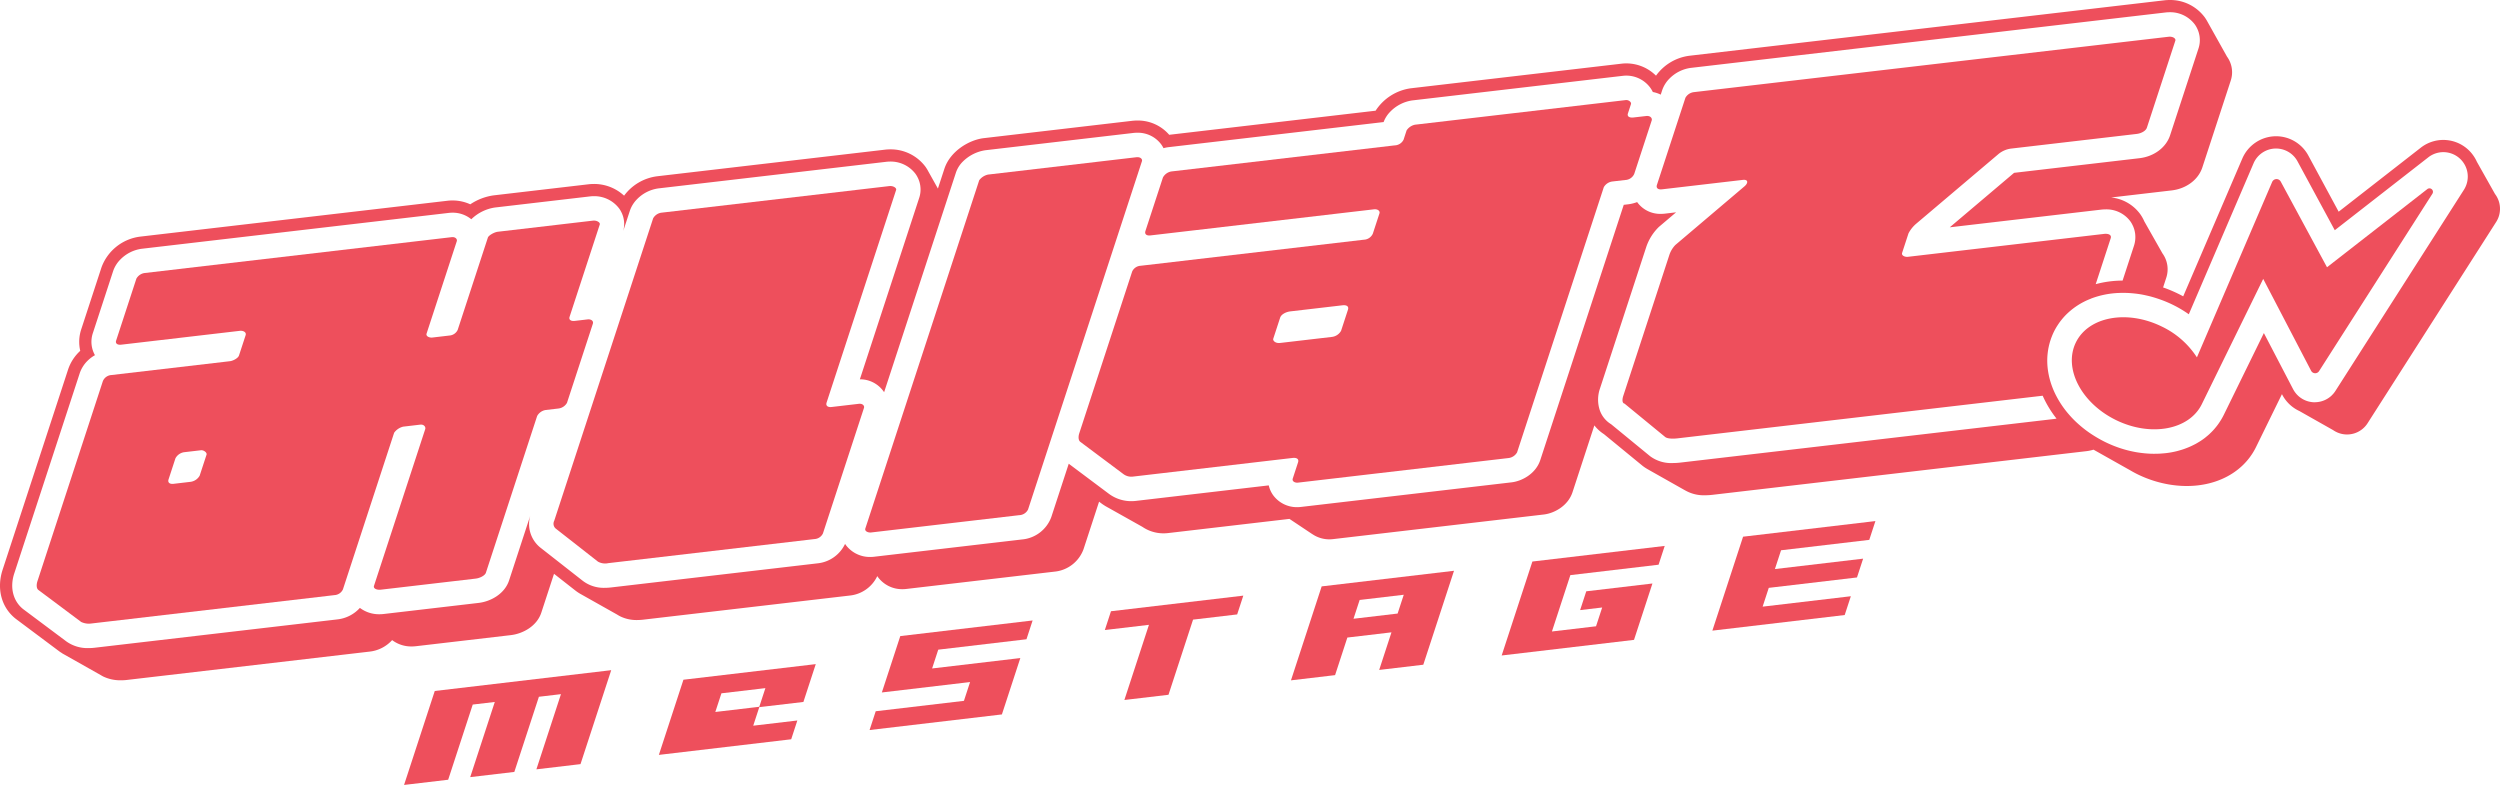 <svg id="グループ_63" data-name="グループ 63" xmlns="http://www.w3.org/2000/svg" xmlns:xlink="http://www.w3.org/1999/xlink" width="751.517" height="235.958" viewBox="0 0 751.517 235.958">
  <defs>
    <clipPath id="clip-path">
      <rect id="長方形_36" data-name="長方形 36" width="751.517" height="235.957" fill="none"/>
    </clipPath>
  </defs>
  <path id="パス_1170" data-name="パス 1170" d="M95.909,150.02l-9.23,28.243L99.939,176.7l7.385-22.6,6.63-.782-7.386,22.595,13.259-1.562,7.386-22.593,6.63-.785-7.385,22.6,13.259-1.565,9.232-28.242Z" transform="translate(34.785 57.694)" fill="#ee4f5c"/>
  <path id="パス_1171" data-name="パス 1171" d="M148.724,147.155l39.779-4.69-3.716,11.372L171.526,155.4l-1.823,5.574,13.261-1.564-1.846,5.649-39.779,4.692Zm22.8,8.137,1.836-5.611-13.216,1.558-1.836,5.611Z" transform="translate(56.721 57.173)" fill="#ee4f5c"/>
  <path id="パス_1172" data-name="パス 1172" d="M235.55,133.1l-1.847,5.649-26.518,3.128-1.847,5.649,26.518-3.128-5.538,16.945-39.779,4.693,1.847-5.65,26.518-3.126,1.846-5.649-26.518,3.128,5.539-16.946Z" transform="translate(74.86 53.416)" fill="#ee4f5c"/>
  <path id="パス_1173" data-name="パス 1173" d="M278.634,127.772l-1.847,5.649-13.261,1.564-7.385,22.593-13.259,1.564,7.385-22.593-13.259,1.564,1.847-5.649Z" transform="translate(95.114 51.277)" fill="#ee4f5c"/>
  <path id="パス_1174" data-name="パス 1174" d="M325.947,122.441l-9.232,28.242-13.259,1.565,3.692-11.3-13.259,1.564-3.692,11.3-13.259,1.565,9.23-28.243ZM308.995,135.3l1.846-5.649-13.259,1.564-1.847,5.649Z" transform="translate(111.138 49.137)" fill="#ee4f5c"/>
  <path id="パス_1175" data-name="パス 1175" d="M337.242,142.831l13.261-1.564,1.846-5.647-6.63.782,1.847-5.649,19.889-2.347-5.539,16.946-39.779,4.692,9.232-28.242,39.778-4.692-1.846,5.649-26.518,3.128Z" transform="translate(129.277 46.998)" fill="#ee4f5c"/>
  <path id="パス_1176" data-name="パス 1176" d="M416.346,111.779l-1.847,5.649-26.518,3.128-1.847,5.647,26.518-3.126-1.846,5.649-26.518,3.128-1.846,5.647,26.518-3.128-1.847,5.649-39.779,4.692,9.232-28.242Z" transform="translate(147.416 44.858)" fill="#ee4f5c"/>
  <g id="グループ_59" data-name="グループ 59">
    <g id="グループ_58" data-name="グループ 58" clip-path="url(#clip-path)">
      <path id="パス_1177" data-name="パス 1177" d="M167.28,102.1a3.428,3.428,0,0,1-2.515,1.7l-3.908.457a3.558,3.558,0,0,0-2.555,1.82l-15.4,47.1c-.279.852-1.837,1.62-3.027,1.757l-28.538,3.332c-1.188.139-2.349-.311-2.071-1.163l15.4-47.1c.2-.608-.331-1.484-1.52-1.345l-5.1.6a4.726,4.726,0,0,0-2.727,1.841l-15.4,47.1a2.982,2.982,0,0,1-2.517,1.7l-73.043,8.527a5.365,5.365,0,0,1-3.118-.455L8.379,158.351c-.65-.51-.593-1.686-.275-2.66L27.766,95.565a2.987,2.987,0,0,1,2.556-1.82L66,89.58c.849-.1,2.406-.866,2.685-1.719l1.99-6.085c.318-.974-.841-1.424-1.69-1.326L33.308,84.615c-1.19.139-1.84-.37-1.561-1.221l6.089-18.622a3.38,3.38,0,0,1,2.517-1.7L132.59,52.3c1.19-.139,1.76.614,1.561,1.222l-9.075,27.75c-.279.852.881,1.3,1.731,1.2l5.1-.6a2.976,2.976,0,0,0,2.517-1.7l9.075-27.749c.2-.61,1.837-1.619,3.025-1.757l28.538-3.332c1.19-.139,2.27.554,2.071,1.162l-9.075,27.75c-.279.852.371,1.362,1.56,1.223l3.908-.457c.849-.1,1.84.371,1.52,1.345ZM58.928,117.68c.2-.608-.841-1.424-1.69-1.324l-5.1.594a3.563,3.563,0,0,0-2.556,1.822l-2.07,6.328c-.318.974.332,1.484,1.522,1.345l5.1-.6a3.716,3.716,0,0,0,2.724-1.84Z" transform="translate(3.16 18.994)" fill="#ee4f5c"/>
      <path id="パス_1178" data-name="パス 1178" d="M200.825,107.467c-.32.974.332,1.484,1.52,1.345l8.154-.953c1.188-.137,1.76.614,1.561,1.222l-12.339,37.732a2.979,2.979,0,0,1-2.517,1.7l-62,7.239a4.4,4.4,0,0,1-3.118-.455l-12.746-9.984a1.93,1.93,0,0,1-.394-2.3L148.678,52.1a3.376,3.376,0,0,1,2.515-1.7l68.456-7.992c1.191-.139,2.27.554,2.071,1.163ZM293.882,33.74c1.358-.158,1.93.593,1.731,1.2L261.384,139.615a3.087,3.087,0,0,1-2.686,1.718l-44.5,5.2c-.851.1-2.009-.352-1.732-1.2l34.23-104.672a4.477,4.477,0,0,1,2.685-1.718Z" transform="translate(47.66 13.532)" fill="#ee4f5c"/>
      <path id="パス_1179" data-name="パス 1179" d="M401.972,26.263c1.361-.158,1.89.716,1.691,1.326L398.41,43.654a3.084,3.084,0,0,1-2.726,1.84l-3.737.436a3.474,3.474,0,0,0-2.686,1.718l-26.07,79.722a3.431,3.431,0,0,1-2.515,1.7l-63.36,7.4c-.851.1-1.84-.37-1.561-1.222l1.592-4.868c.318-.974-.332-1.483-1.69-1.326l-47.9,5.594a3.984,3.984,0,0,1-3-.821L231.887,124.2c-.65-.51-.593-1.687-.314-2.539l15.92-48.684a2.985,2.985,0,0,1,2.517-1.7l67.1-7.833a3.083,3.083,0,0,0,2.726-1.84l1.99-6.086c.2-.607-.373-1.359-1.731-1.2l-67.1,7.835c-1.188.139-1.839-.371-1.52-1.345l5.254-16.066a3.561,3.561,0,0,1,2.556-1.82l67.1-7.833a3.085,3.085,0,0,0,2.686-1.718l.915-2.8a4.04,4.04,0,0,1,2.517-1.7l63.36-7.4c.849-.1,1.76.614,1.56,1.222l-.915,2.8c-.279.852.373,1.361,1.732,1.2ZM312.351,84.489c.318-.973-.332-1.483-1.691-1.324l-15.627,1.825c-1.359.16-2.747.907-3.066,1.881L289.9,93.2c-.2.607.673,1.442,2.032,1.284l15.627-1.825a3.639,3.639,0,0,0,2.726-1.84Z" transform="translate(92.854 8.615)" fill="#ee4f5c"/>
      <path id="パス_1180" data-name="パス 1180" d="M750.027,58.335h0l-5.472-9.722a10.959,10.959,0,0,0-1-1.773l-.028-.049v.01a11.009,11.009,0,0,0-15.819-2.407L703.018,63.638l-9.128-16.9a11.024,11.024,0,0,0-9.694-5.783c-.167,0-.333,0-.5.013a11.084,11.084,0,0,0-9.63,6.665l-17.78,41.447q-.786-.429-1.592-.824a39.495,39.495,0,0,0-4.453-1.85l.929-2.839a8.148,8.148,0,0,0-1.121-7.4L644.6,66.557a11.921,11.921,0,0,0-1.263-2.228,12.37,12.37,0,0,0-8.72-4.965l18.22-2.126c4.385-.513,7.995-3.22,9.2-6.9l8.558-26.167a8,8,0,0,0-1.148-7.159L663.484,6.355l-.008-.015-.02-.034v0a11.414,11.414,0,0,0-.724-1.135A12.927,12.927,0,0,0,652.23,0a14.606,14.606,0,0,0-1.656.1L507.882,16.755a14.642,14.642,0,0,0-10.077,5.995,12.639,12.639,0,0,0-10.368-3.607l-63.366,7.4a15.062,15.062,0,0,0-10.553,6.733l-62.049,7.245A12.431,12.431,0,0,0,341.9,36.23a14.592,14.592,0,0,0-1.624.094l-44.51,5.2c-4.467.518-10.153,3.933-11.887,9.24l-1.937,5.925-2.915-5.216c-.1-.186-.2-.371-.31-.554l-.091-.163v.022c-.139-.22-.273-.443-.427-.654A13.021,13.021,0,0,0,267.62,44.9a13.6,13.6,0,0,0-1.588.092l-68.458,7.992a14.651,14.651,0,0,0-9.968,5.841,13.234,13.234,0,0,0-9.08-3.523,13.939,13.939,0,0,0-1.585.091L148.4,58.726a16.806,16.806,0,0,0-7.032,2.693,12.783,12.783,0,0,0-5.339-1.159,13.544,13.544,0,0,0-1.557.091L42.233,71.119A14.259,14.259,0,0,0,30.521,80.34L24.43,98.964a11.988,11.988,0,0,0-.308,6.5,13.306,13.306,0,0,0-3.671,5.671L.789,171.26c-1.871,5.724-.359,11.377,3.945,14.754.046.036.08.063,13.036,9.75.3.228.625.422.946.622H18.67l.312.175c.112.066.224.129.338.191l10.965,6.187q.338.212.7.4l.034.018a11.889,11.889,0,0,0,5.382,1.141,14.182,14.182,0,0,0,1.659-.092l73.043-8.527a10.681,10.681,0,0,0,6.773-3.46,9.523,9.523,0,0,0,5.879,1.909,11.145,11.145,0,0,0,1.278-.074l28.534-3.332c3.592-.418,7.818-2.672,9.162-6.773l3.813-11.66,6.41,5.022a13.19,13.19,0,0,0,1.306.893h-.007l.073.042c.132.078.266.153.4.226l10.8,6.079a9.151,9.151,0,0,0,1.037.583l.109.062,0-.008a11.144,11.144,0,0,0,4.794,1,16.642,16.642,0,0,0,1.931-.118l62-7.239a10.311,10.311,0,0,0,8.321-5.85c.074.114.151.227.231.338a9.031,9.031,0,0,0,7.348,3.593,9.467,9.467,0,0,0,1.092-.062l44.506-5.2a10.344,10.344,0,0,0,8.816-6.733l4.68-14.312.547.409a15.343,15.343,0,0,0,1.289.876h-.01l.217.122c.259.154.521.3.788.443l10.178,5.71a11.3,11.3,0,0,0,1.735.973l.018.011h0a11.273,11.273,0,0,0,4.61.975,12.038,12.038,0,0,0,1.377-.08l36.482-4.261,6.862,4.578v-.01a9.087,9.087,0,0,0,5.14,1.578,9.222,9.222,0,0,0,1.08-.063l63.355-7.4c3.234-.376,7.322-2.637,8.653-6.712l6.565-20.079a11.7,11.7,0,0,0,2.9,2.644c11.526,9.459,11.562,9.487,11.589,9.509a12.608,12.608,0,0,0,1.834,1.187h-.014l11.038,6.232v-.008a11.228,11.228,0,0,0,5.922,1.441,19.126,19.126,0,0,0,2.206-.13l112.458-13.129a12.445,12.445,0,0,0,2.119-.448l.006,0h0l.12.069c.1.056.2.116.305.172l10.145,5.713.007-.008c.842.5,1.7.989,2.609,1.434a34.774,34.774,0,0,0,9.669,3.112c11.5,1.888,21.7-2.532,25.979-11.26l7.8-15.919.1.184a11.054,11.054,0,0,0,5.223,4.924l-.017,0,10.047,5.681a7.278,7.278,0,0,0,1.178.667l.025.014h0a7.317,7.317,0,0,0,9.193-2.741l38.647-60.49a7.347,7.347,0,0,0-.333-8.391M505.067,139.063a19.123,19.123,0,0,1-2.206.13,10.623,10.623,0,0,1-6.806-2.04l-5.612-4.6h0l-6.121-5.022a8.047,8.047,0,0,1-2.754-2.78,7.9,7.9,0,0,1-.412-.8,8.2,8.2,0,0,1-.317-.828l0-.007a10.194,10.194,0,0,1,.135-6.361l13.89-42.478a15.211,15.211,0,0,1,3.7-5.957c.094-.09.192-.177.291-.261l4.993-4.236-3.388.4a10.923,10.923,0,0,1-1.222.071,8.534,8.534,0,0,1-7.03-3.447c-.024-.034-.042-.07-.066-.1a11.747,11.747,0,0,1-2.754.674l-1.277.149-25.085,76.713c-1.331,4.075-5.419,6.337-8.653,6.712l-63.355,7.4a9.221,9.221,0,0,1-1.08.063,8.849,8.849,0,0,1-7.187-3.55,8.1,8.1,0,0,1-1.355-3l-39.94,4.665a12.044,12.044,0,0,1-1.379.08,11.246,11.246,0,0,1-6.921-2.353L321.271,139.4l-5.244,16.034a10.344,10.344,0,0,1-8.816,6.733l-44.506,5.2a9.467,9.467,0,0,1-1.092.062,9.031,9.031,0,0,1-7.349-3.593c-.08-.111-.157-.224-.231-.338a10.313,10.313,0,0,1-8.321,5.85l-62,7.239a16.659,16.659,0,0,1-1.931.118,10.377,10.377,0,0,1-6.569-2.085l-6.075-4.759-1.386-1.086-5.287-4.141a9.08,9.08,0,0,1-3.037-9.705l-6.389,19.537c-1.344,4.1-5.57,6.355-9.162,6.773l-28.534,3.332a11.148,11.148,0,0,1-1.278.074,9.523,9.523,0,0,1-5.879-1.909,10.681,10.681,0,0,1-6.773,3.46l-73.043,8.527a14.185,14.185,0,0,1-1.659.092,10.889,10.889,0,0,1-6.746-1.987l-6.313-4.72c-3.286-2.458-6.632-4.959-6.655-4.977-3.056-2.4-4.1-6.508-2.721-10.723l19.662-60.126a9.612,9.612,0,0,1,2.4-3.849,10.353,10.353,0,0,1,2.206-1.662,8.2,8.2,0,0,1-.622-6.659l6.09-18.623a9.1,9.1,0,0,1,2.206-3.514,11.042,11.042,0,0,1,6.44-3.2L134.9,64a9.932,9.932,0,0,1,1.132-.066,8.792,8.792,0,0,1,5.644,1.976,12.871,12.871,0,0,1,7.152-3.536l28.538-3.334a10.091,10.091,0,0,1,1.162-.067,9.346,9.346,0,0,1,7.6,3.706l.007.011a7.575,7.575,0,0,1,.454.708c.053.092.1.188.144.282.081.156.163.31.231.469.055.122.1.245.146.369s.1.269.146.4.083.286.12.43c.031.118.06.237.085.357.034.16.062.319.085.482.015.1.028.206.039.31.018.177.034.353.041.531,0,.084,0,.168,0,.252,0,.2,0,.391-.013.586,0,.057-.013.115-.018.172a7.665,7.665,0,0,1-.237,1.386l.241-.737,1.749-5.347a9.1,9.1,0,0,1,2.206-3.514,11.042,11.042,0,0,1,6.44-3.2l68.458-7.992a10.054,10.054,0,0,1,1.162-.067,9.342,9.342,0,0,1,7.6,3.705l0,.008a7.8,7.8,0,0,1,.468.733c.053.094.1.191.147.286.084.161.165.322.237.488.053.123.1.248.146.373s.1.279.147.42.085.29.123.436c.029.119.055.238.078.357.035.168.067.336.091.507.011.08.015.16.024.24a7.787,7.787,0,0,1-.324,3.259l-17.87,54.643a8.635,8.635,0,0,1,7.047,3.53c.084.116.164.233.241.352l18.53-56.663,3.055-9.344a8.541,8.541,0,0,1,2.064-3.308,12.189,12.189,0,0,1,6.757-3.423l44.5-5.2A10.711,10.711,0,0,1,341.9,39.9a8.747,8.747,0,0,1,7.2,3.543,7.976,7.976,0,0,1,.657,1.1,9.991,9.991,0,0,1,1.525-.305l64.643-7.547a8.82,8.82,0,0,1,1.913-3.027A11.557,11.557,0,0,1,424.5,30.19l63.363-7.4a8.937,8.937,0,0,1,8.23,3.592,8.136,8.136,0,0,1,.761,1.281,8.9,8.9,0,0,1,2.375.788l.436-1.335a9.106,9.106,0,0,1,2.206-3.513,11.042,11.042,0,0,1,6.442-3.2L651,3.746a10.7,10.7,0,0,1,1.232-.071,9.247,9.247,0,0,1,7.528,3.657l.006.007a8.042,8.042,0,0,1,.472.74c.053.094.1.191.146.284.086.164.167.327.24.495.053.123.1.247.147.373.052.142.1.283.147.427s.087.289.123.436c.031.122.056.244.081.367.034.167.066.334.09.5.011.085.018.172.027.259a7.873,7.873,0,0,1-.331,3.268l-8.558,26.167c-1.2,3.676-4.811,6.383-9.2,6.9l-37.614,4.39c-.034.008-.074.022-.118.036L586.11,68.332l45.506-5.312a11.648,11.648,0,0,1,1.354-.08,8.945,8.945,0,0,1,7.392,3.545l.006.007a8.18,8.18,0,0,1,.482.757c.056.1.1.2.153.3.084.164.167.328.238.495.056.129.105.259.154.391s.1.276.142.416c.049.156.093.31.13.467.027.111.049.221.071.334.036.185.073.369.1.556.006.05.008.1.014.153a8.4,8.4,0,0,1-.366,3.527l-3.421,10.461a31.361,31.361,0,0,0-8.081,1.072L634.5,71.6c.318-.974-.673-1.442-2.032-1.284L573.524,77.2c-.849.1-2.009-.35-1.731-1.2l1.91-5.841a9.711,9.711,0,0,1,2.235-2.838l24.854-21.046a7.429,7.429,0,0,1,3.8-1.614l37.711-4.4c1.359-.158,2.747-.905,3.065-1.879l8.558-26.168c.2-.608-.712-1.321-2.071-1.162L509.161,27.7a3.375,3.375,0,0,0-2.515,1.7l-8.558,26.168c-.318.974.332,1.484,1.52,1.344L523.9,54.078c1.7-.2,1.641.98.511,1.93l-20.8,17.647a7.9,7.9,0,0,0-1.764,2.9l-13.89,42.477c-.319.974-.377,2.151.392,2.3l12.236,10.045c.652.509,2.27.554,3.629.4l109.831-12.822a31.541,31.541,0,0,0,4.162,6.879c-.23.041-.462.087-.682.112ZM741.191,56.076h0a7.186,7.186,0,0,1-.514.966l-31.113,48.7-7.533,11.791a7.365,7.365,0,0,1-.544.741c-.147.175-.307.336-.468.5-.05.052-.1.108-.148.157a7.367,7.367,0,0,1-4.86,1.979l0,.007c-.059,0-.116.011-.175.011-.108,0-.216,0-.324-.007a7.345,7.345,0,0,1-6.194-3.945l-1.347-2.584-7.437-14.271-12.055,24.6c-.249.509-.523,1-.811,1.477-.092.154-.195.3-.291.453-.2.32-.415.635-.636.939-.122.17-.251.334-.378.5q-.324.416-.666.813c-.14.16-.282.319-.426.475-.241.261-.492.513-.748.76-.143.139-.283.28-.43.415-.305.277-.624.542-.946.8-.109.088-.213.182-.324.268q-.658.507-1.359.963c-.113.074-.235.142-.352.213-.36.224-.724.443-1.1.647-.179.1-.364.186-.546.28-.327.165-.657.328-.994.479-.2.09-.406.177-.611.262q-.5.208-1.024.4c-.206.076-.413.151-.624.22-.374.125-.755.235-1.139.343-.188.052-.373.109-.562.157-.552.14-1.113.265-1.683.37-.025,0-.049.011-.073.015-.6.108-1.2.193-1.815.262-.195.022-.394.034-.59.052-.425.039-.851.073-1.282.094-.235.011-.475.015-.712.02-.464.011-.929.015-1.4.006l-.333-.007c-.6-.021-1.211-.062-1.823-.118l-.385-.041c-.633-.066-1.27-.144-1.913-.249h0a34.329,34.329,0,0,1-7.312-2.06q-1.19-.481-2.357-1.052c-.615-.3-1.211-.622-1.8-.95-.042-.024-.084-.049-.128-.073-.147-.083-.289-.17-.434-.254q-.635-.37-1.247-.761c-.262-.167-.524-.335-.779-.509-.129-.087-.258-.172-.384-.259-.427-.3-.849-.6-1.257-.915-.034-.024-.064-.05-.1-.076q-.578-.446-1.128-.908l-.275-.235c-.341-.293-.673-.589-1-.891-.05-.048-.1-.094-.153-.14-.387-.366-.765-.738-1.128-1.118l-.036-.038q-.513-.536-.994-1.092a28.527,28.527,0,0,1-4.188-6.285h0a25.153,25.153,0,0,1-1.372-3.465v-.007c-.118-.376-.223-.754-.321-1.132l-.021-.083q-.134-.536-.242-1.076c-.008-.035-.015-.071-.022-.108q-.105-.538-.185-1.08c0-.028-.008-.057-.013-.085a20.958,20.958,0,0,1-.2-3.537v0q.017-.557.066-1.113c.007-.087.018-.174.027-.261.028-.284.06-.569.1-.852.017-.118.036-.235.055-.353q.061-.378.136-.755c.027-.132.055-.263.084-.394.053-.238.112-.475.174-.712.035-.136.071-.272.109-.406.067-.235.141-.469.219-.7.043-.132.084-.263.13-.4.087-.248.184-.495.282-.741.043-.112.084-.224.132-.336.148-.356.307-.709.479-1.059.261-.533.549-1.044.853-1.544.085-.142.179-.276.268-.415.237-.367.482-.726.741-1.072.1-.132.195-.261.3-.388q.454-.578.949-1.121c.056-.062.109-.125.167-.186a21.251,21.251,0,0,1,7.857-5.213l.007-.021a26.36,26.36,0,0,1,8.334-1.691,30.693,30.693,0,0,1,3.086.02c.071,0,.143.008.214.013.434.027.872.066,1.31.111l.339.035c.517.06,1.036.129,1.558.214h0c.678.111,1.351.256,2.023.409.261.062.521.119.782.186.5.126.991.269,1.485.418q.7.214,1.392.455a35.038,35.038,0,0,1,8.883,4.542l19.466-45.372a7.344,7.344,0,0,1,6.421-4.444c.112-.006.223-.008.333-.008a7.272,7.272,0,0,1,1.188.1,7.347,7.347,0,0,1,5.274,3.757L701.85,69.205l28.119-21.914a7.343,7.343,0,0,1,11.222,8.785" transform="translate(0)" fill="#ee4f5c"/>
      <path id="パス_1181" data-name="パス 1181" d="M521.153,64.923,507.238,39.167a1.431,1.431,0,0,0-2.574.118L482.045,92.008a25.715,25.715,0,0,0-10.565-9.268c-10.454-5.123-22.012-2.985-25.816,4.778s1.586,18.21,12.041,23.332,22.012,2.982,25.816-4.778l18.453-37.657,14.4,27.623a1.384,1.384,0,0,0,2.393.105l34.073-53.33a1.048,1.048,0,0,0-1.527-1.39Z" transform="translate(178.361 15.417)" fill="#ee4f5c"/>
    </g>
  </g>
</svg>
